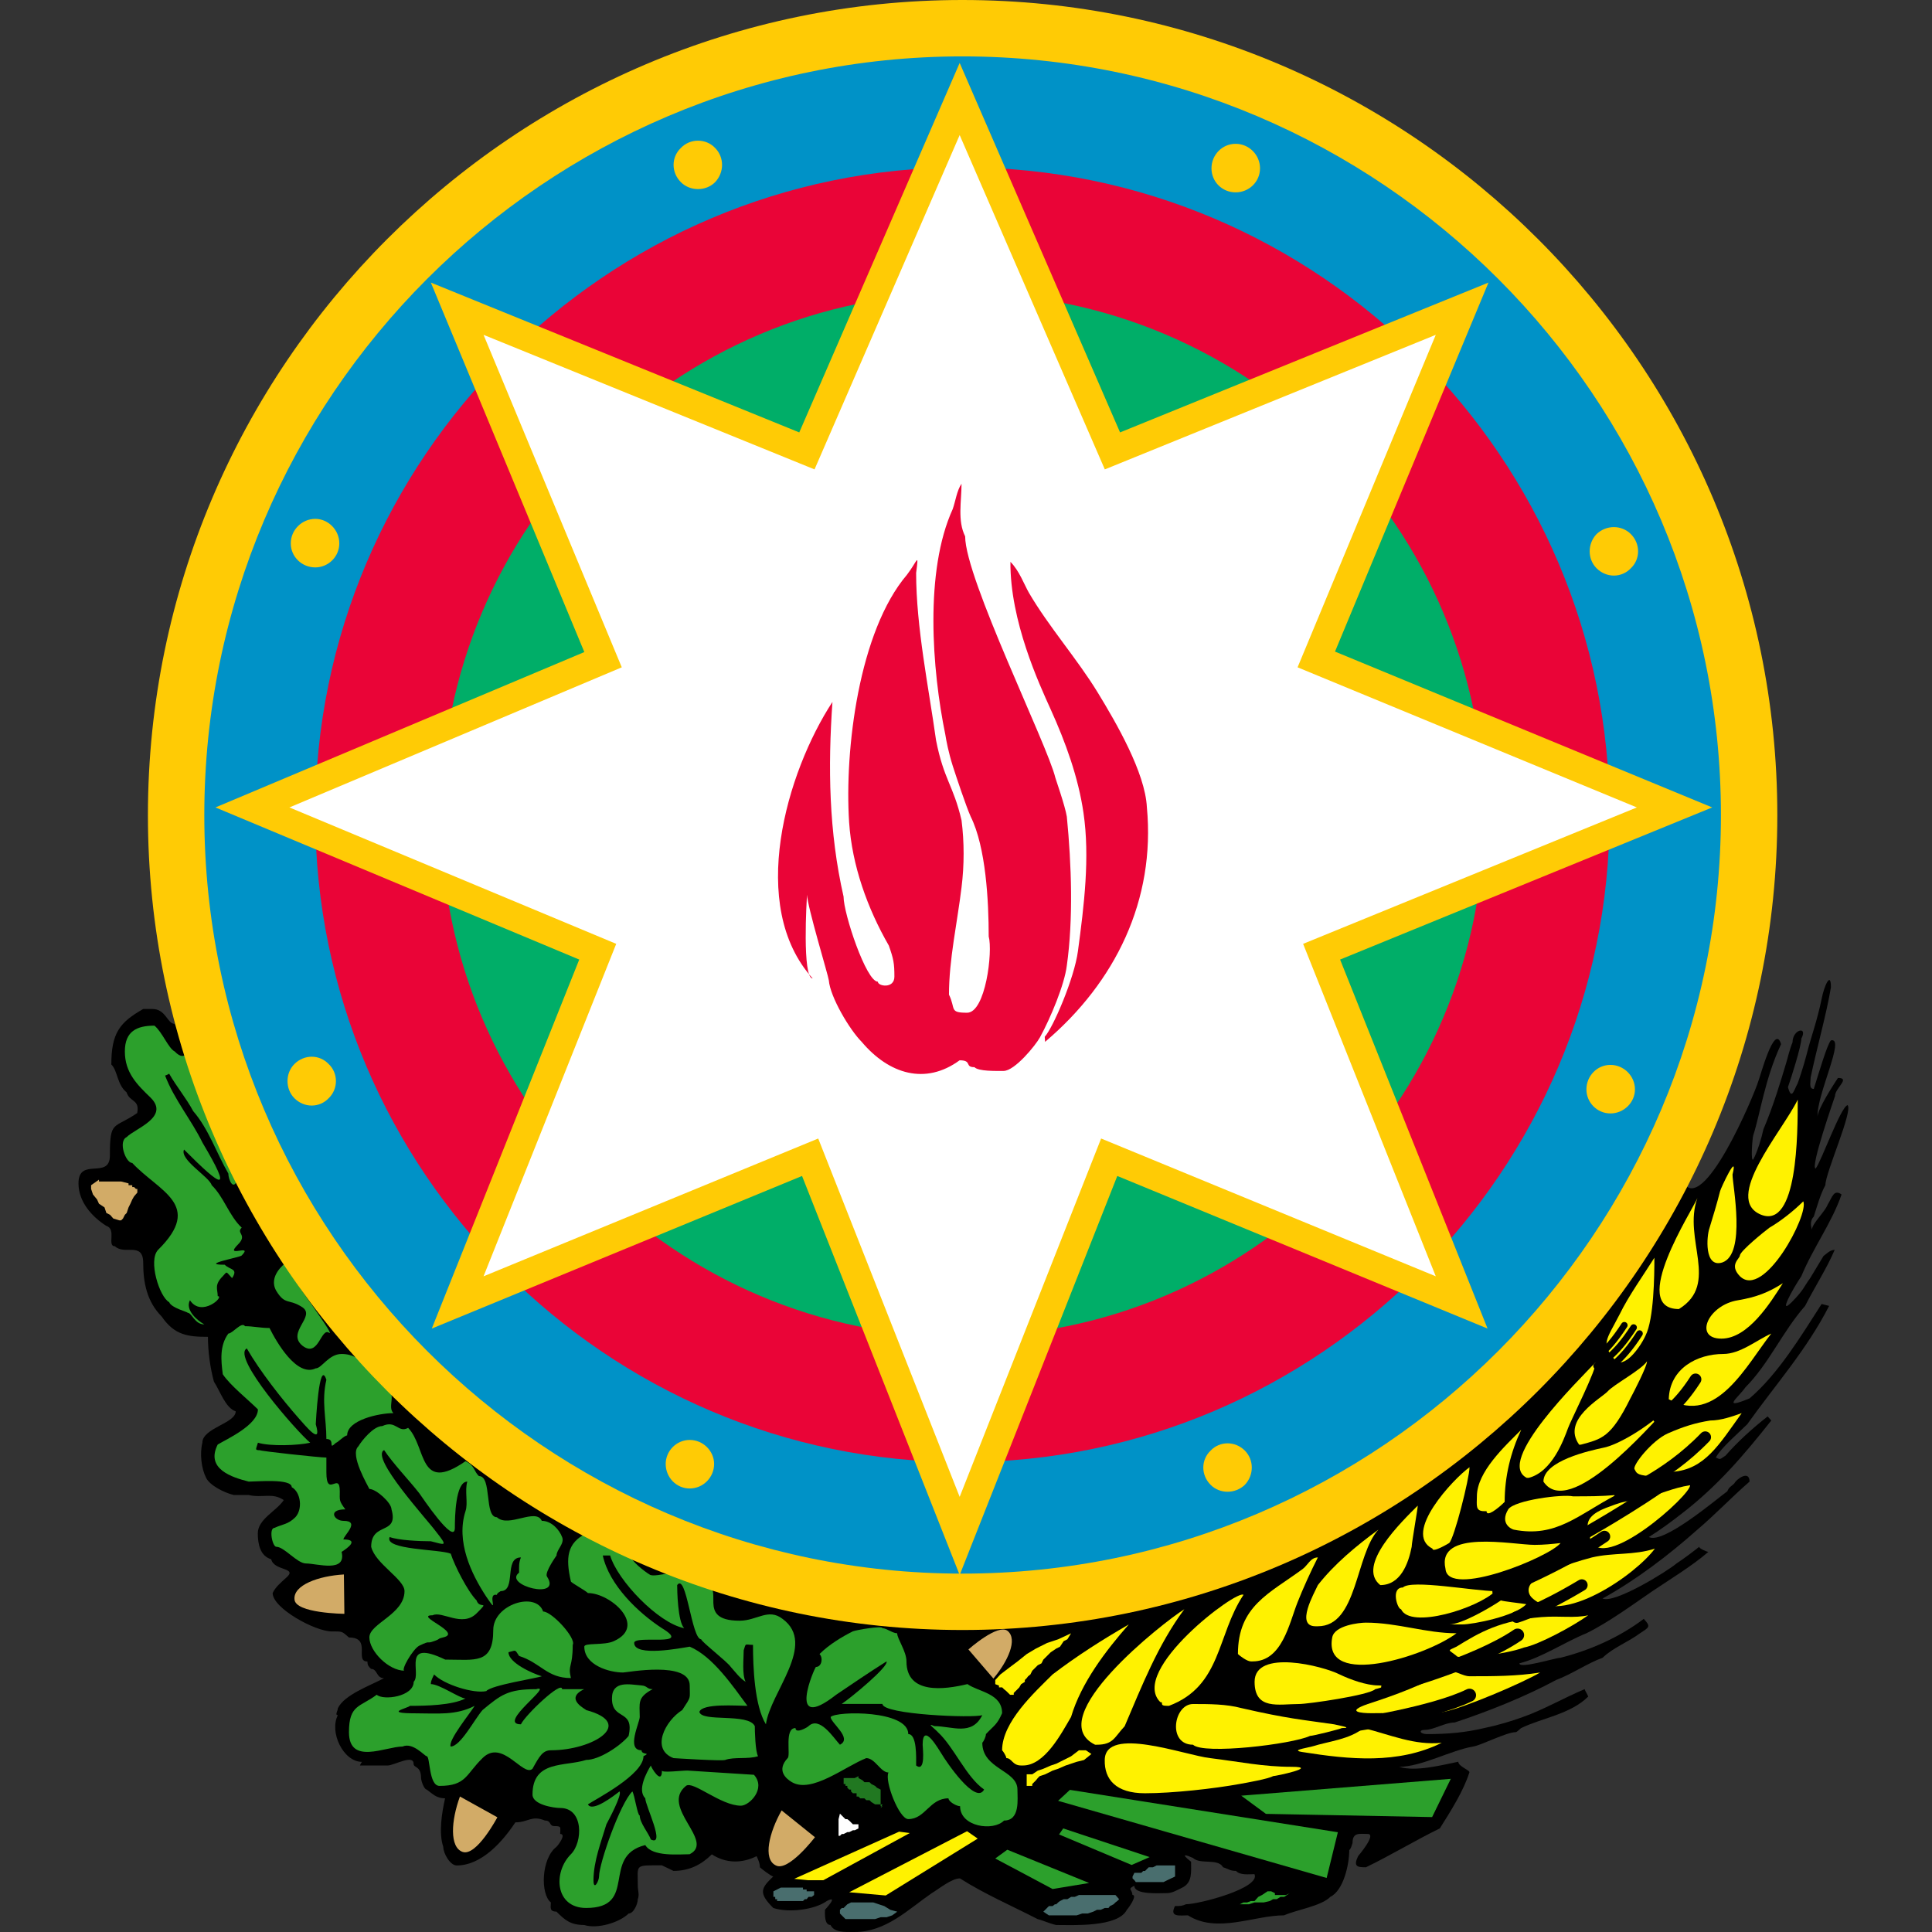<?xml version="1.0" encoding="UTF-8" standalone="no"?>
<!-- Created with Inkscape (http://www.inkscape.org/) -->
<svg
   xmlns:dc="http://purl.org/dc/elements/1.1/"
   xmlns:cc="http://web.resource.org/cc/"
   xmlns:rdf="http://www.w3.org/1999/02/22-rdf-syntax-ns#"
   xmlns:svg="http://www.w3.org/2000/svg"
   xmlns="http://www.w3.org/2000/svg"
   xmlns:sodipodi="http://sodipodi.sourceforge.net/DTD/sodipodi-0.dtd"
   xmlns:inkscape="http://www.inkscape.org/namespaces/inkscape"
   version="1.0"
   width="16px"
   height="16px"
   id="Layer_1"
   xml:space="preserve"
   sodipodi:version="0.32"
   inkscape:version="0.45.1"
   inkscape:output_extension="org.inkscape.output.svg.inkscape"
   sodipodi:docbase="/y/people/lohkamp/autobuild/Linux-sarabellum.chem.york.ac.uk-pre-release-gtk2/share/coot/pixmaps"
   sodipodi:docname="Coat_of_arms_of_Azerbaijan.svg"><rect width="100%" height="100%" fill="#333333" stroke="none"/><sodipodi:namedview
     inkscape:window-height="854"
     inkscape:window-width="957"
     inkscape:pageshadow="2"
     inkscape:pageopacity="0.0"
     guidetolerance="10.0"
     gridtolerance="10.0"
     objecttolerance="10.0"
     borderopacity="1.0"
     bordercolor="#666666"
     pagecolor="#ffffff"
     id="base"
     inkscape:zoom="25.437503"
     inkscape:cx="8.0655701"
     inkscape:cy="7.8820645"
     inkscape:window-x="158"
     inkscape:window-y="41"
     inkscape:current-layer="Layer_1" /><defs
     id="defs190">
	
	
	
	
	
	
	
	
	
	
	
	
	
	
	
	
	
	
	
	
	
	
	
	
	
	
	
	
	
	
	
	
	
	
	
	
	
	
	
	
	
	
	
	
	
	
	
	
	
	
	
	
	
	
	
	
	
		
	
		
	
	
		
	
	
		
	
		
	
		
	
	
	
	
	
	
	
	
	
	
	
	
	
	
	
	
	
	
	
	
	
	
	
	
	
	
	
	
</defs><path
     d="M 8.177,7.923 L 14.47,7.697 C 14.409,8.398 14.145,9.049 13.934,9.784 C 14.099,10.091 14.532,9.057 14.562,8.953 C 14.574,8.93 14.696,8.463 14.75,8.647 C 14.616,8.934 14.577,9.225 14.52,9.401 C 14.512,9.424 14.497,9.631 14.52,9.601 C 14.551,9.547 14.589,9.424 14.604,9.352 C 14.688,9.156 14.753,8.934 14.792,8.804 C 14.803,8.77 14.822,8.685 14.845,8.632 C 14.845,8.524 14.975,8.494 14.918,8.601 C 14.918,8.662 14.834,8.927 14.807,9.003 C 14.838,9.118 14.857,9.026 14.887,8.973 C 14.891,8.965 14.937,8.831 14.964,8.724 C 14.995,8.597 15.048,8.459 15.087,8.268 C 15.106,8.168 15.163,8.038 15.163,8.176 C 15.129,8.387 15.037,8.716 14.995,8.923 C 14.995,8.965 14.979,9.018 15.021,9.018 C 15.06,8.896 15.132,8.647 15.163,8.616 C 15.286,8.586 15.044,9.064 15.052,9.248 C 15.052,9.187 15.186,8.98 15.221,8.927 C 15.328,8.927 15.197,9.011 15.197,9.076 C 15.19,9.099 14.987,9.677 15.037,9.677 C 15.086,9.612 15.243,9.168 15.301,9.152 C 15.347,9.202 15.117,9.712 15.117,9.815 C 15.075,9.891 15.048,9.991 15.021,10.075 C 14.995,10.102 14.991,10.14 15.006,10.183 C 15.006,10.133 15.113,10.037 15.136,9.976 C 15.174,9.915 15.186,9.846 15.251,9.892 C 15.171,10.125 15.014,10.336 14.918,10.569 C 14.845,10.677 14.723,10.899 14.838,10.784 C 14.941,10.68 14.937,10.658 14.991,10.585 L 15.102,10.401 C 15.129,10.382 15.155,10.351 15.194,10.351 C 15.129,10.504 15.025,10.665 14.949,10.815 C 14.761,11.029 14.65,11.293 14.455,11.489 C 14.397,11.573 14.248,11.68 14.489,11.581 C 14.727,11.378 14.918,11.06 15.086,10.799 C 15.102,10.803 15.132,10.811 15.148,10.815 C 14.96,11.182 14.704,11.466 14.47,11.795 C 14.401,11.864 14.248,11.994 14.21,12.071 C 14.252,12.09 14.24,12.086 14.29,12.055 C 14.39,11.94 14.516,11.826 14.639,11.73 L 14.669,11.764 C 14.439,12.055 14.221,12.308 13.934,12.53 C 13.846,12.599 13.747,12.672 13.655,12.729 C 13.773,12.791 14.206,12.423 14.305,12.35 C 14.321,12.312 14.336,12.312 14.363,12.285 C 14.378,12.251 14.489,12.17 14.489,12.27 C 14.344,12.396 14.202,12.545 14.057,12.668 C 13.819,12.879 13.555,13.081 13.272,13.238 C 13.367,13.284 13.804,13.016 13.884,12.948 C 13.949,12.905 14.014,12.856 14.072,12.81 C 14.072,12.825 14.137,12.852 14.148,12.852 C 14.011,12.97 13.838,13.074 13.685,13.177 C 13.517,13.292 13.318,13.438 13.138,13.526 C 12.958,13.599 12.766,13.729 12.583,13.775 C 12.583,13.824 12.881,13.729 12.923,13.729 C 13.168,13.667 13.41,13.56 13.613,13.407 C 13.674,13.472 13.658,13.476 13.582,13.526 C 13.479,13.602 13.36,13.644 13.272,13.729 C 13.153,13.771 13.012,13.867 12.889,13.912 C 12.633,14.05 12.326,14.173 12.047,14.265 C 11.966,14.265 11.874,14.326 11.802,14.326 C 11.744,14.326 11.76,14.361 11.817,14.361 C 11.989,14.361 12.131,14.349 12.292,14.311 C 12.403,14.288 12.522,14.253 12.613,14.219 C 12.77,14.165 12.958,14.058 13.123,13.989 C 13.13,14.008 13.146,14.031 13.153,14.05 C 13.008,14.196 12.763,14.23 12.598,14.311 C 12.594,14.311 12.564,14.345 12.552,14.345 C 12.476,14.345 12.261,14.456 12.2,14.464 C 12.016,14.495 11.771,14.632 11.587,14.632 C 11.721,14.675 11.944,14.617 12.077,14.59 C 12.077,14.629 12.173,14.659 12.169,14.678 C 12.12,14.832 12.016,14.996 11.924,15.142 C 11.721,15.241 11.519,15.364 11.312,15.464 C 11.243,15.464 11.205,15.46 11.247,15.372 C 11.247,15.372 11.404,15.188 11.327,15.188 C 11.258,15.188 11.201,15.172 11.201,15.264 C 11.193,15.287 11.189,15.307 11.174,15.322 C 11.174,15.437 11.128,15.655 11.017,15.709 C 10.944,15.785 10.737,15.816 10.634,15.862 C 10.385,15.862 10.079,16.015 9.838,15.862 C 9.773,15.862 9.681,15.881 9.731,15.785 C 9.776,15.785 9.788,15.785 9.822,15.77 C 9.93,15.77 10.443,15.636 10.389,15.521 C 10.343,15.521 10.27,15.532 10.236,15.494 C 10.186,15.494 10.178,15.479 10.129,15.464 C 10.087,15.387 9.941,15.444 9.88,15.387 C 9.83,15.364 9.765,15.341 9.864,15.418 C 9.864,15.502 9.876,15.59 9.792,15.632 C 9.753,15.651 9.708,15.678 9.665,15.678 C 9.596,15.678 9.394,15.693 9.394,15.617 C 9.332,15.647 9.378,15.647 9.378,15.693 C 9.424,15.693 9.344,15.805 9.332,15.816 C 9.26,15.962 8.888,15.942 8.747,15.942 C 8.693,15.931 8.639,15.904 8.593,15.893 C 8.383,15.785 8.146,15.682 7.95,15.556 C 7.881,15.556 7.774,15.644 7.717,15.678 C 7.522,15.812 7.338,16 7.077,16 C 6.989,16 6.909,16.004 6.878,15.942 C 6.825,15.942 6.832,15.847 6.832,15.816 C 6.832,15.816 6.951,15.69 6.848,15.743 C 6.748,15.816 6.53,15.843 6.404,15.801 C 6.277,15.674 6.304,15.636 6.404,15.54 C 6.388,15.54 6.3,15.472 6.293,15.464 C 6.293,15.429 6.281,15.406 6.266,15.372 C 6.143,15.433 6.013,15.433 5.895,15.357 C 5.81,15.441 5.711,15.494 5.577,15.494 C 5.546,15.479 5.508,15.46 5.481,15.448 C 5.252,15.448 5.282,15.437 5.282,15.617 C 5.282,15.659 5.297,15.69 5.282,15.728 C 5.282,15.766 5.248,15.847 5.206,15.847 C 5.129,15.923 4.945,15.977 4.838,15.942 C 4.727,15.942 4.681,15.904 4.608,15.831 C 4.547,15.831 4.562,15.793 4.562,15.755 C 4.474,15.686 4.482,15.391 4.608,15.295 C 4.624,15.28 4.693,15.188 4.639,15.188 C 4.639,15.134 4.654,15.123 4.593,15.123 C 4.543,15.123 4.57,15.077 4.513,15.077 C 4.402,15.031 4.375,15.092 4.268,15.092 C 4.161,15.253 3.988,15.449 3.782,15.449 C 3.728,15.449 3.671,15.349 3.671,15.295 C 3.632,15.18 3.659,15.012 3.686,14.893 C 3.613,14.893 3.582,14.855 3.533,14.82 C 3.513,14.82 3.487,14.748 3.487,14.725 C 3.487,14.621 3.425,14.644 3.425,14.606 C 3.425,14.526 3.261,14.621 3.211,14.621 C 3.135,14.621 3.054,14.621 2.981,14.621 C 2.981,14.618 2.993,14.598 2.997,14.591 C 2.844,14.591 2.725,14.346 2.798,14.204 C 2.771,14.204 2.798,14.169 2.798,14.147 C 2.851,14.035 3.066,13.959 3.18,13.898 C 3.115,13.898 3.127,13.821 3.073,13.821 C 3.054,13.802 3.043,13.794 3.043,13.76 C 2.932,13.76 3.081,13.561 2.89,13.561 C 2.84,13.519 2.84,13.511 2.782,13.511 C 2.775,13.511 2.756,13.511 2.748,13.511 C 2.61,13.511 2.258,13.319 2.258,13.193 C 2.281,13.143 2.327,13.105 2.369,13.067 C 2.472,12.979 2.269,13.013 2.246,12.913 C 2.155,12.887 2.135,12.787 2.135,12.699 C 2.135,12.58 2.289,12.515 2.35,12.423 C 2.254,12.358 2.177,12.408 2.059,12.381 C 2.021,12.381 1.982,12.381 1.936,12.381 C 1.856,12.362 1.737,12.301 1.707,12.239 C 1.668,12.163 1.653,12.04 1.676,11.948 C 1.676,11.826 1.952,11.788 1.952,11.688 C 1.867,11.661 1.821,11.516 1.772,11.443 C 1.741,11.332 1.722,11.19 1.722,11.071 C 1.561,11.071 1.446,11.06 1.339,10.903 C 1.217,10.78 1.186,10.623 1.186,10.459 C 1.186,10.279 1.029,10.397 0.952,10.321 C 0.883,10.321 0.968,10.179 0.88,10.152 C 0.761,10.076 0.65,9.953 0.65,9.8 C 0.65,9.578 0.91,9.773 0.91,9.57 C 0.91,9.272 0.941,9.352 1.136,9.218 C 1.159,9.103 1.075,9.13 1.048,9.046 C 0.968,8.981 0.975,8.866 0.922,8.816 C 0.922,8.555 0.991,8.467 1.186,8.356 C 1.205,8.356 1.243,8.356 1.262,8.356 C 1.374,8.356 1.385,8.479 1.446,8.479 C 1.508,8.605 1.5,8.479 1.462,8.479 C 1.462,8.437 1.473,8.299 1.416,8.299 C 1.416,8.245 1.416,8.184 1.4,8.13 C 1.374,8.13 1.385,8.057 1.385,8.038 L 8.177,7.923 L 8.177,7.923 z "
     style="fill-rule:evenodd"
     id="path7" /><polygon
     points="84.95,188.668 84.413,188.129 84.413,187.771 84.592,187.592 84.771,187.592 84.95,187.412 85.129,187.234 85.488,187.055 86.025,187.055 86.606,187.055 87.099,187.055 87.637,187.055 88.173,187.234 88.71,187.412 89.292,187.771 89.964,187.951 89.471,188.309 88.934,188.488 88.353,188.488 87.815,188.668 87.278,188.668 86.786,188.668 86.204,188.668 85.667,188.668 85.129,188.668 84.95,188.668 "
     transform="matrix(8.5520539e-2,0,0,8.5520539e-2,-0.263,-0.242)"
     style="fill:#496e6e;fill-rule:evenodd"
     id="polygon9" /><polygon
     points="104.646,188.309 104.108,187.951 104.646,187.412 104.825,187.412 105.004,187.412 105.228,187.234 105.362,187.234 105.542,187.055 105.721,186.92 106.078,186.742 106.437,186.742 106.795,186.518 107.152,186.518 107.556,186.338 107.868,186.338 108.227,186.338 108.585,186.338 109.122,186.338 109.48,186.338 110.063,186.338 110.555,186.338 111.092,186.338 111.45,186.742 111.271,186.92 111.092,187.055 110.913,187.234 110.555,187.412 110.421,187.592 110.063,187.592 109.66,187.771 109.302,187.771 108.943,187.951 108.406,188.129 107.868,188.129 107.332,188.309 106.795,188.309 106.258,188.309 105.721,188.309 105.228,188.309 104.646,188.309 "
     transform="matrix(8.5520539e-2,0,0,8.5520539e-2,-0.263,-0.242)"
     style="fill:#496e6e;fill-rule:evenodd"
     id="polygon11" /><path
     d="M 4.41,14.862 C 4.41,14.575 4.678,14.632 4.854,14.575 C 4.965,14.575 5.141,14.456 5.206,14.376 C 5.256,14.15 5.068,14.253 5.068,14.066 C 5.068,13.913 5.218,13.951 5.313,13.958 C 5.363,13.962 5.356,13.989 5.405,13.989 C 5.275,14.058 5.298,14.104 5.298,14.219 C 5.298,14.265 5.183,14.495 5.313,14.495 C 5.313,14.537 5.398,14.51 5.329,14.544 C 5.329,14.698 4.931,14.901 4.869,14.943 C 4.904,15.012 5.087,14.87 5.13,14.836 C 5.156,14.859 5.038,15.077 5.022,15.108 C 4.98,15.249 4.915,15.414 4.915,15.571 C 4.915,15.663 4.961,15.578 4.961,15.54 C 4.961,15.433 5.137,14.931 5.237,14.836 C 5.256,14.866 5.279,15.035 5.298,15.035 C 5.298,15.096 5.371,15.18 5.39,15.234 C 5.516,15.295 5.344,14.954 5.344,14.893 C 5.275,14.824 5.355,14.679 5.39,14.621 C 5.39,14.633 5.482,14.79 5.482,14.663 C 5.482,14.683 5.643,14.663 5.692,14.663 C 5.696,14.663 6.244,14.698 6.244,14.698 C 6.347,14.813 6.205,14.954 6.136,14.954 C 5.968,14.954 5.738,14.744 5.681,14.79 C 5.463,14.966 5.926,15.249 5.711,15.356 C 5.627,15.356 5.401,15.379 5.344,15.28 C 4.973,15.372 5.29,15.801 4.854,15.801 C 4.597,15.801 4.578,15.506 4.728,15.356 C 4.827,15.257 4.835,14.973 4.64,14.973 C 4.586,14.973 4.41,14.946 4.41,14.862 L 4.41,14.862 z "
     style="fill:#2ca02c;fill-rule:evenodd"
     id="path13" /><polygon
     points="122.954,187.234 123.133,187.234 123.491,187.055 123.849,187.055 124.207,186.92 124.565,186.92 124.924,186.518 125.282,186.338 125.818,185.98 126.177,185.98 126.535,186.16 126.535,186.338 126.714,186.338 126.894,186.338 127.072,186.338 127.251,186.338 127.431,186.338 127.609,186.338 127.967,186.16 127.431,186.518 127.072,186.518 126.714,186.742 126.355,186.742 126.043,186.92 125.461,187.055 125.282,187.055 124.744,187.055 124.565,187.055 124.028,187.234 123.849,187.234 123.313,187.234 123.133,187.234 122.954,187.234 "
     transform="matrix(8.5520539e-2,0,0,8.5520539e-2,-0.263,-0.242)"
     style="fill:#2ca02c;fill-rule:evenodd"
     id="polygon15" /><polygon
     points="78.863,186.92 78.684,186.92 78.505,186.92 78.326,186.92 78.326,186.742 78.146,186.742 78.146,186.518 77.968,186.518 77.968,186.338 77.968,185.98 78.684,185.621 79.042,185.621 79.176,185.621 79.579,185.621 79.758,185.621 80.116,185.621 80.474,185.621 80.833,185.621 80.833,185.801 81.011,185.801 81.19,185.801 81.19,185.98 81.37,185.98 81.548,185.98 81.907,185.98 81.907,186.338 81.683,186.518 81.548,186.518 81.37,186.518 81.19,186.742 81.011,186.742 80.833,186.92 80.474,186.92 80.295,186.92 80.116,186.92 79.937,186.92 79.579,186.92 79.355,186.92 79.176,186.92 79.042,186.92 78.863,186.92 "
     transform="matrix(8.5520539e-2,0,0,8.5520539e-2,-0.263,-0.242)"
     style="fill:#496e6e;fill-rule:evenodd"
     id="polygon17" /><polygon
     points="113.778,185.084 113.599,185.084 113.42,185.084 113.24,185.084 113.062,185.084 112.928,184.906 112.748,184.727 112.748,184.547 112.928,184.189 113.062,184.189 113.24,184.189 113.42,184.189 113.599,184.189 113.778,184.01 113.956,184.01 114.314,183.652 114.718,183.652 115.076,183.473 115.434,183.473 115.747,183.473 115.927,183.473 116.284,183.473 116.463,183.473 116.866,183.473 116.866,183.652 116.866,183.83 116.866,184.01 116.866,184.189 116.866,184.324 116.866,184.547 116.104,184.906 115.747,185.084 115.612,185.084 115.255,185.084 115.076,185.084 114.718,185.084 114.539,185.084 114.136,185.084 113.956,185.084 113.778,185.084 "
     transform="matrix(8.5520539e-2,0,0,8.5520539e-2,-0.263,-0.242)"
     style="fill:#496e6e;fill-rule:evenodd"
     id="polygon19" /><polygon
     points="84.279,180.607 84.279,180.428 84.279,180.248 84.279,180.068 84.279,179.666 84.279,179.488 84.279,179.129 84.279,178.994 84.413,178.457 84.592,178.637 84.771,178.816 84.95,178.994 85.129,178.994 85.309,179.129 85.488,179.309 85.667,179.488 86.204,179.488 86.204,179.891 85.846,180.068 85.667,180.068 85.309,180.248 85.129,180.248 84.771,180.428 84.592,180.428 84.413,180.607 84.279,180.607 "
     transform="matrix(8.5520539e-2,0,0,8.5520539e-2,-0.263,-0.242)"
     style="fill:#ffffff;fill-rule:evenodd"
     id="polygon23" /><path
     d="M 7.522,15.065 C 7.446,15.065 7.323,14.747 7.358,14.679 C 7.293,14.679 7.247,14.56 7.174,14.56 C 6.998,14.629 6.722,14.855 6.558,14.759 C 6.512,14.732 6.427,14.663 6.523,14.56 C 6.55,14.537 6.493,14.311 6.588,14.311 C 6.588,14.361 6.684,14.307 6.695,14.296 C 6.787,14.208 6.902,14.391 6.956,14.449 C 7.063,14.395 6.879,14.269 6.879,14.219 C 6.929,14.169 7.522,14.162 7.522,14.361 C 7.595,14.361 7.587,14.556 7.587,14.621 C 7.668,14.682 7.641,14.475 7.641,14.449 C 7.641,14.25 7.779,14.498 7.798,14.525 C 7.832,14.583 8.081,14.954 8.15,14.82 C 8.001,14.717 7.901,14.468 7.767,14.345 C 7.748,14.322 7.664,14.261 7.737,14.295 C 7.886,14.295 8.047,14.38 8.135,14.204 C 8.066,14.23 7.308,14.2 7.308,14.111 C 7.201,14.111 7.082,14.111 6.971,14.111 C 7.055,14.054 7.361,13.801 7.342,13.759 C 7.208,13.843 7.055,13.947 6.925,14.035 C 6.504,14.364 6.749,13.805 6.757,13.805 C 6.806,13.805 6.818,13.729 6.787,13.698 C 6.864,13.621 6.971,13.556 7.063,13.51 C 7.09,13.499 7.308,13.461 7.308,13.484 C 7.342,13.484 7.392,13.526 7.43,13.526 C 7.43,13.572 7.507,13.675 7.507,13.759 C 7.507,14.035 7.821,13.993 8.012,13.947 C 8.104,14.012 8.299,14.023 8.299,14.188 C 8.257,14.284 8.234,14.288 8.165,14.361 C 8.165,14.383 8.146,14.422 8.135,14.433 C 8.135,14.652 8.426,14.659 8.426,14.82 C 8.426,14.9 8.449,15.077 8.315,15.077 C 8.227,15.168 7.951,15.13 7.951,14.958 C 7.92,14.958 7.855,14.92 7.855,14.893 C 7.698,14.893 7.664,15.065 7.522,15.065 L 7.522,15.065 z "
     style="fill:#2ca02c;fill-rule:evenodd"
     id="path25" /><polygon
     points="88.353,177.92 88.531,177.561 88.173,177.561 87.815,177.561 87.457,177.338 87.278,177.158 86.965,177.158 86.786,176.98 86.383,176.98 86.204,176.801 86.025,176.801 86.025,176.621 86.025,176.486 85.846,176.486 85.667,176.486 85.488,176.309 85.488,176.129 85.309,176.129 85.129,175.949 85.129,175.771 84.95,175.771 84.95,175.592 84.771,175.592 84.771,175.412 84.771,175.01 84.95,175.01 85.129,175.01 85.309,175.01 85.488,175.01 85.667,175.01 85.846,175.01 86.204,174.83 86.204,175.01 86.606,175.232 86.786,175.412 87.278,175.412 87.457,175.592 87.815,175.771 87.994,175.949 88.353,176.129 88.353,176.486 88.353,176.621 88.353,176.801 88.353,176.98 88.353,177.338 88.353,177.74 88.531,177.74 88.353,177.92 "
     transform="matrix(8.5520539e-2,0,0,8.5520539e-2,-0.263,-0.242)"
     style="fill:#217821;fill-rule:evenodd"
     id="polygon27" /><path
     d="M 10.267,14.774 C 10.053,14.813 9.712,14.851 9.482,14.851 C 9.241,14.851 9.145,14.736 9.149,14.575 C 9.153,14.288 9.815,14.537 10.022,14.56 C 10.267,14.59 10.462,14.632 10.696,14.632 C 10.929,14.632 10.566,14.709 10.543,14.709 C 10.504,14.732 10.328,14.763 10.267,14.774 L 10.267,14.774 z "
     style="fill:#fff200;fill-rule:evenodd"
     id="path29" /><path
     d="M 3.533,14.544 C 3.518,14.544 3.419,14.426 3.334,14.464 C 3.193,14.464 2.89,14.621 2.89,14.345 C 2.89,14.115 2.982,14.139 3.12,14.035 C 3.174,14.085 3.426,14.051 3.426,13.928 C 3.495,13.859 3.319,13.568 3.687,13.744 C 3.935,13.744 4.085,13.786 4.085,13.499 C 4.085,13.285 4.441,13.177 4.498,13.346 C 4.571,13.346 4.774,13.568 4.743,13.622 C 4.743,13.817 4.701,13.782 4.728,13.897 C 4.529,13.897 4.479,13.771 4.299,13.714 C 4.261,13.656 4.276,13.668 4.211,13.683 C 4.211,13.771 4.41,13.859 4.487,13.882 C 4.448,13.898 4.069,13.955 4.027,14.005 C 3.924,14.028 3.675,13.951 3.595,13.867 C 3.583,13.894 3.568,13.917 3.568,13.947 C 3.64,13.947 3.809,14.066 3.855,14.066 C 3.744,14.123 3.526,14.127 3.395,14.127 C 3.38,14.146 3.166,14.189 3.441,14.189 C 3.621,14.189 3.774,14.208 3.931,14.127 C 3.893,14.189 3.709,14.414 3.732,14.464 C 3.813,14.464 3.927,14.242 3.996,14.162 C 4.149,14.035 4.207,13.989 4.44,13.989 C 4.594,13.943 4.111,14.28 4.314,14.28 C 4.349,14.204 4.655,13.913 4.655,13.989 C 4.716,13.989 4.777,13.989 4.838,13.989 C 4.666,14.07 4.858,14.158 4.854,14.162 C 5.267,14.273 4.911,14.495 4.563,14.495 C 4.494,14.495 4.467,14.545 4.41,14.648 C 4.333,14.721 4.161,14.395 3.996,14.56 C 3.858,14.694 3.862,14.79 3.64,14.79 C 3.549,14.79 3.564,14.544 3.533,14.544 L 3.533,14.544 z "
     style="fill:#2ca02c;fill-rule:evenodd"
     id="path31" /><polygon
     points="102.632,175.771 102.497,175.771 102.497,175.592 102.497,175.412 102.497,175.232 102.497,175.01 102.497,174.65 103.034,174.65 103.572,174.293 104.108,174.113 104.825,173.801 105.362,173.621 106.078,173.264 106.795,172.904 107.556,172.322 108.227,172.322 108.764,172.682 108.048,173.264 107.332,173.441 106.795,173.621 106.258,173.801 105.542,174.113 105.004,174.293 104.288,174.65 103.75,174.83 103.572,175.01 103.393,175.232 103.214,175.412 103.034,175.592 103.034,175.771 102.632,175.771 "
     transform="matrix(8.5520539e-2,0,0,8.5520539e-2,-0.263,-0.242)"
     style="fill:#fff200;fill-rule:evenodd"
     id="polygon33" /><path
     d="M 8.456,14.621 C 8.384,14.621 8.38,14.56 8.334,14.56 C 8.334,14.544 8.307,14.502 8.299,14.495 C 8.299,14.261 8.567,14.016 8.717,13.867 C 8.923,13.71 9.13,13.579 9.348,13.453 C 9.157,13.671 8.954,13.936 8.87,14.219 C 8.789,14.357 8.652,14.621 8.472,14.621 L 8.456,14.621 L 8.456,14.621 z "
     style="fill:#fff200;fill-rule:evenodd"
     id="path35" /><path
     d="M 5.578,14.56 C 5.386,14.487 5.509,14.25 5.65,14.162 C 5.727,14.043 5.712,14.077 5.712,13.958 C 5.712,13.752 5.191,13.851 5.16,13.851 C 5.045,13.851 4.839,13.79 4.839,13.637 C 4.839,13.602 5.003,13.629 5.084,13.591 C 5.363,13.465 5.057,13.193 4.869,13.193 C 4.846,13.17 4.732,13.109 4.728,13.097 C 4.682,12.898 4.697,12.779 4.854,12.699 C 4.889,12.733 5.222,12.844 5.222,12.882 C 5.222,12.925 5.34,13.016 5.379,13.039 C 5.424,13.078 5.708,12.951 5.712,13.097 L 5.823,13.127 C 6.025,13.127 5.746,13.422 6.125,13.422 C 6.27,13.422 6.362,13.315 6.481,13.407 C 6.768,13.618 6.378,14.016 6.343,14.28 C 6.248,14.127 6.236,13.801 6.236,13.622 C 6.167,13.622 6.179,13.602 6.159,13.667 C 6.159,13.736 6.144,13.867 6.175,13.928 C 6.125,13.897 6.091,13.848 6.052,13.805 C 6.025,13.763 5.807,13.595 5.807,13.576 C 5.727,13.576 5.685,13.02 5.608,13.127 C 5.608,13.166 5.612,13.43 5.666,13.484 C 5.451,13.441 5.114,13.089 5.053,12.882 L 4.992,12.882 C 5.045,13.127 5.287,13.357 5.482,13.484 C 5.746,13.644 5.252,13.537 5.252,13.606 C 5.252,13.725 5.643,13.648 5.712,13.637 C 5.903,13.717 6.071,13.966 6.19,14.127 C 6.106,14.127 5.815,14.104 5.792,14.177 C 5.811,14.265 6.198,14.184 6.251,14.295 C 6.251,14.334 6.255,14.506 6.278,14.544 C 6.198,14.571 6.079,14.548 6.006,14.575 C 5.98,14.586 5.578,14.56 5.578,14.56 L 5.578,14.56 z "
     style="fill:#2ca02c;fill-rule:evenodd"
     id="path37" /><path
     d="M 11.94,14.433 C 11.576,14.613 11.174,14.571 10.788,14.51 C 10.688,14.495 10.807,14.479 10.864,14.464 C 11.014,14.418 11.17,14.407 11.293,14.311 C 11.519,14.368 11.714,14.456 11.94,14.433 L 11.94,14.433 z "
     style="fill:#fff200;fill-rule:evenodd"
     id="path39" /><path
     d="M 9.88,14.112 C 10.014,14.112 10.156,14.112 10.282,14.146 C 10.665,14.234 10.788,14.242 11.048,14.28 C 11.079,14.288 11.216,14.311 11.113,14.311 C 11.101,14.319 10.876,14.376 10.849,14.376 C 10.703,14.445 9.965,14.533 9.88,14.449 C 9.666,14.449 9.72,14.112 9.88,14.112 L 9.88,14.112 z "
     style="fill:#fff200;fill-rule:evenodd"
     id="path41" /><path
     d="M 9.069,14.449 C 8.621,14.23 9.635,13.434 9.808,13.327 C 9.589,13.622 9.455,13.966 9.314,14.296 C 9.23,14.384 9.222,14.449 9.084,14.449 L 9.069,14.449 L 9.069,14.449 z "
     style="fill:#fff200;fill-rule:evenodd"
     id="path43" /><path
     d="M 11.358,14.188 C 11.274,14.188 11.14,14.177 11.327,14.112 C 11.565,14.035 11.779,13.955 11.986,13.836 C 12.059,13.836 12.116,13.882 12.17,13.882 C 12.369,13.882 12.56,13.882 12.755,13.851 C 12.606,13.939 12.12,14.146 11.955,14.177 C 11.68,14.23 11.833,14.181 11.358,14.188 L 11.358,14.188 z "
     style="fill:#fff200;fill-rule:evenodd"
     id="path45" /><path
     d="M 9.666,14.127 C 9.593,14.127 9.643,14.096 9.609,14.096 C 9.348,13.836 10.248,13.158 10.298,13.208 C 10.076,13.541 10.118,13.962 9.681,14.127 L 9.666,14.127 L 9.666,14.127 z "
     style="fill:#fff200;fill-rule:evenodd"
     id="path47" /><path
     d="M 11.415,13.958 C 11.523,13.958 11.389,13.989 11.389,13.989 C 11.339,14.039 10.834,14.112 10.757,14.112 C 10.589,14.112 10.39,14.165 10.39,13.928 C 10.39,13.652 10.96,13.798 11.094,13.867 C 11.182,13.909 11.316,13.958 11.415,13.958 L 11.415,13.958 z "
     style="fill:#fff200;fill-rule:evenodd"
     id="path49" /><polygon
     points="100.886,166.949 100.707,166.77 100.527,166.592 100.304,166.412 100.125,166.232 99.812,166.232 99.812,166.053 99.454,165.92 99.454,165.516 99.946,164.979 100.886,164.262 101.603,163.725 102.497,163.008 103.393,162.471 104.467,161.934 105.542,161.576 106.795,160.994 106.437,161.576 106.078,161.754 105.721,162.293 105.362,162.471 104.825,162.83 104.467,163.188 104.108,163.545 103.93,163.904 103.572,164.084 103.034,164.621 102.855,164.979 102.632,165.158 102.497,165.338 102.318,165.516 102.318,165.695 101.96,165.92 101.781,166.232 101.603,166.412 101.424,166.592 101.244,166.77 101.244,166.949 100.886,166.949 "
     transform="matrix(8.5520539e-2,0,0,8.5520539e-2,-0.263,-0.242)"
     style="fill:#fff200;fill-rule:evenodd"
     id="polygon51" /><path
     d="M 3.059,13.56 C 3.059,13.445 3.35,13.369 3.35,13.177 C 3.35,13.078 3.108,12.951 3.074,12.81 C 3.074,12.599 3.304,12.718 3.242,12.499 C 3.242,12.446 3.116,12.331 3.059,12.331 C 3.047,12.304 2.894,12.047 2.967,11.979 C 2.997,11.929 3.093,11.81 3.166,11.81 C 3.281,11.757 3.296,11.871 3.38,11.825 C 3.533,11.982 3.464,12.373 3.855,12.101 C 3.932,12.136 3.924,12.185 3.966,12.224 C 4.077,12.224 4.008,12.565 4.115,12.565 C 4.211,12.656 4.437,12.484 4.487,12.595 C 4.567,12.595 4.632,12.668 4.655,12.729 C 4.678,12.783 4.609,12.833 4.609,12.882 C 4.609,12.882 4.51,13.02 4.529,13.055 C 4.663,13.258 4.161,13.127 4.299,13.024 C 4.299,12.982 4.295,12.944 4.314,12.898 C 4.169,12.898 4.28,13.177 4.146,13.177 C 4.142,13.181 4.115,13.193 4.115,13.208 C 4.023,13.189 4.146,13.399 4.027,13.223 C 3.901,13.032 3.775,12.764 3.855,12.515 C 3.878,12.45 3.847,12.346 3.87,12.27 C 3.771,12.27 3.767,12.568 3.767,12.653 C 3.767,12.806 3.491,12.392 3.472,12.366 C 3.384,12.254 3.258,12.124 3.181,12.009 C 3.063,12.067 3.537,12.584 3.61,12.683 C 3.713,12.813 3.687,12.794 3.568,12.764 C 3.472,12.764 3.3,12.756 3.227,12.729 C 3.177,12.837 3.645,12.829 3.733,12.867 C 3.763,12.963 3.874,13.181 3.947,13.254 C 3.97,13.331 4.062,13.246 3.947,13.361 C 3.828,13.48 3.66,13.338 3.583,13.377 C 3.423,13.377 3.836,13.522 3.671,13.56 C 3.618,13.572 3.652,13.572 3.595,13.591 C 3.522,13.618 3.576,13.579 3.472,13.629 C 3.419,13.656 3.315,13.836 3.35,13.836 C 3.219,13.836 3.059,13.675 3.059,13.56 L 3.059,13.56 z "
     style="fill:#2ca02c;fill-rule:evenodd"
     id="path53" /><path
     d="M 11.312,13.438 C 11.573,13.438 11.81,13.526 12.062,13.526 C 11.81,13.717 10.952,13.985 11.033,13.56 C 11.052,13.461 11.255,13.438 11.312,13.438 L 11.312,13.438 z "
     style="fill:#fff200;fill-rule:evenodd"
     id="path55" /><path
     d="M 10.359,13.759 C 10.328,13.759 10.267,13.713 10.252,13.698 C 10.252,13.3 10.512,13.197 10.788,12.994 C 10.83,12.963 10.853,12.898 10.914,12.898 C 10.857,13.009 10.788,13.162 10.746,13.269 C 10.677,13.442 10.619,13.759 10.374,13.759 L 10.359,13.759 L 10.359,13.759 z "
     style="fill:#fff200;fill-rule:evenodd"
     id="path57" /><path
     d="M 12.621,13.644 C 12.457,13.706 12.062,13.744 12.062,13.713 C 11.99,13.656 11.986,13.675 12.062,13.637 C 12.254,13.518 12.426,13.419 12.767,13.392 C 12.92,13.38 13.039,13.403 13.153,13.377 C 13.027,13.468 12.74,13.622 12.621,13.644 L 12.621,13.644 z "
     style="fill:#fff200;fill-rule:evenodd"
     id="path59" /><path
     d="M 10.895,13.468 C 10.726,13.468 10.883,13.196 10.914,13.127 C 11.052,12.951 11.232,12.802 11.415,12.668 C 11.224,12.875 11.243,13.468 10.914,13.468 L 10.895,13.468 L 10.895,13.468 z "
     style="fill:#fff200;fill-rule:evenodd"
     id="path61" /><path
     d="M 12.001,13.453 C 12.105,13.453 12.346,13.311 12.43,13.254 C 12.449,13.262 12.591,13.277 12.64,13.285 C 12.549,13.384 12.2,13.453 12.108,13.453 C 12.074,13.453 12.047,13.453 12.016,13.453 L 12.001,13.453 L 12.001,13.453 z "
     style="fill:#fff200;fill-rule:evenodd"
     id="path63" /><path
     d="M 11.603,13.327 C 11.573,13.327 11.515,13.147 11.618,13.147 C 11.684,13.078 12.212,13.177 12.384,13.177 C 12.239,13.319 11.68,13.495 11.603,13.327 L 11.603,13.327 z "
     style="fill:#fff200;fill-rule:evenodd"
     id="path65" /><path
     d="M 13.705,12.825 C 13.548,13.039 12.931,13.472 12.686,13.231 C 12.644,13.189 12.648,13.12 12.721,13.082 C 12.824,13.02 12.951,12.959 13.184,12.898 C 13.364,12.856 13.529,12.882 13.705,12.825 L 13.705,12.825 z "
     style="fill:#fff200;fill-rule:evenodd"
     id="path67" /><path
     d="M 11.431,13.127 C 11.228,12.967 11.611,12.599 11.741,12.469 C 11.745,12.473 11.691,12.775 11.691,12.81 C 11.664,12.948 11.599,13.127 11.431,13.127 L 11.431,13.127 z "
     style="fill:#fff200;fill-rule:evenodd"
     id="path69" /><path
     d="M 12.709,12.794 C 12.782,12.794 12.851,12.787 12.924,12.779 C 12.828,12.898 11.99,13.238 11.971,12.993 C 11.894,12.66 12.529,12.794 12.709,12.794 L 12.709,12.794 z "
     style="fill:#fff200;fill-rule:evenodd"
     id="path71" /><path
     d="M 2.289,12.81 C 2.255,12.81 2.224,12.653 2.274,12.653 C 2.339,12.622 2.385,12.626 2.446,12.565 C 2.508,12.499 2.492,12.358 2.416,12.316 C 2.416,12.243 2.129,12.27 2.06,12.27 C 1.922,12.235 1.7,12.166 1.803,11.963 C 1.872,11.921 2.136,11.802 2.136,11.672 C 2.056,11.592 1.906,11.473 1.845,11.381 C 1.83,11.266 1.818,11.144 1.891,11.044 C 1.926,11.044 2.002,10.941 2.029,10.983 C 2.098,10.983 2.155,10.998 2.232,10.998 C 2.289,11.113 2.458,11.408 2.615,11.332 C 2.665,11.332 2.722,11.213 2.829,11.213 C 3.009,11.213 3.086,11.381 3.197,11.489 C 3.292,11.542 3.204,11.649 3.258,11.703 C 3.139,11.703 2.875,11.76 2.875,11.887 C 2.848,11.891 2.795,11.948 2.783,11.948 C 2.71,12.017 2.783,11.917 2.703,11.917 C 2.703,11.749 2.661,11.603 2.703,11.427 C 2.642,11.24 2.615,11.795 2.615,11.795 C 2.672,11.986 2.523,11.799 2.477,11.749 C 2.335,11.588 2.152,11.355 2.044,11.167 C 1.914,11.236 2.462,11.86 2.569,11.948 C 2.469,11.971 2.236,11.979 2.136,11.948 C 2.121,12.002 2.106,12.01 2.152,12.01 C 2.152,12.017 2.649,12.071 2.703,12.071 C 2.703,12.113 2.703,12.151 2.703,12.193 C 2.703,12.412 2.814,12.182 2.814,12.35 C 2.814,12.427 2.806,12.427 2.86,12.5 C 2.71,12.5 2.768,12.595 2.844,12.595 C 2.99,12.595 2.844,12.718 2.844,12.749 C 2.975,12.749 2.883,12.818 2.829,12.852 C 2.871,13.028 2.626,12.948 2.534,12.948 C 2.461,12.948 2.354,12.81 2.289,12.81 L 2.289,12.81 z "
     style="fill:#2ca02c;fill-rule:evenodd"
     id="path73" /><path
     d="M 11.863,12.825 C 11.611,12.699 12.04,12.243 12.17,12.151 C 12.17,12.239 12.043,12.744 12.001,12.779 C 12.001,12.779 11.863,12.863 11.863,12.825 L 11.863,12.825 z "
     style="fill:#fff200;fill-rule:evenodd"
     id="path75" /><path
     d="M 13.571,12.423 C 13.754,12.373 13.85,12.323 13.996,12.3 C 14.011,12.373 13.272,13.039 13.169,12.748 C 13.176,12.695 13.062,12.58 13.299,12.488 C 13.536,12.396 13.464,12.454 13.571,12.423 L 13.571,12.423 z "
     style="fill:#fff200;fill-rule:evenodd"
     id="path77" /><path
     d="M 13.536,12.166 C 13.521,12.132 13.682,11.929 13.812,11.871 C 13.942,11.814 14.042,11.783 14.164,11.764 C 14.252,11.764 14.348,11.73 14.424,11.703 C 14.237,11.963 14.118,12.17 13.85,12.189 C 13.789,12.22 13.762,12.231 13.659,12.224 C 13.548,12.216 13.552,12.193 13.536,12.166 L 13.536,12.166 z "
     style="fill:#fff200;fill-rule:evenodd"
     id="path79" /><path
     d="M 13.027,12.392 C 13.154,12.392 13.261,12.392 13.383,12.381 C 13.069,12.545 12.889,12.737 12.537,12.668 C 12.518,12.664 12.418,12.618 12.491,12.499 C 12.545,12.423 12.939,12.373 13.027,12.392 L 13.027,12.392 z "
     style="fill:#fff200;fill-rule:evenodd"
     id="path81" /><path
     d="M 12.292,12.515 C 12.216,12.515 12.231,12.465 12.231,12.392 C 12.231,12.189 12.464,11.975 12.598,11.841 C 12.51,12.028 12.461,12.228 12.461,12.438 C 12.399,12.499 12.311,12.565 12.311,12.515 L 12.292,12.515 L 12.292,12.515 z "
     style="fill:#fff200;fill-rule:evenodd"
     id="path83" /><path
     d="M 13.789,11.68 C 13.666,11.806 12.993,12.588 12.782,12.27 C 12.782,12.097 13.169,12.013 13.276,11.99 C 13.402,11.967 13.651,11.814 13.789,11.68 L 13.789,11.68 z "
     style="fill:#fff200;fill-rule:evenodd"
     id="path85" /><path
     d="M 13.82,11.588 C 13.827,11.332 14.057,11.213 14.271,11.213 C 14.413,11.213 14.547,11.098 14.669,11.044 C 14.466,11.301 14.214,11.81 13.82,11.588 L 13.82,11.588 z "
     style="fill:#fff200;fill-rule:evenodd"
     id="path87" /><path
     d="M 12.644,12.239 C 12.38,12.105 13.085,11.42 13.211,11.285 C 13.238,11.312 13,11.78 12.985,11.829 C 12.951,11.921 12.855,12.189 12.66,12.239 L 12.644,12.239 L 12.644,12.239 z "
     style="fill:#fff200;fill-rule:evenodd"
     id="path89" /><path
     d="M 13.077,11.963 C 12.931,11.757 13.261,11.58 13.314,11.523 C 13.364,11.466 13.59,11.347 13.64,11.274 C 13.64,11.316 13.529,11.531 13.502,11.581 C 13.341,11.906 13.265,11.917 13.092,11.964 L 13.077,11.964 L 13.077,11.963 z "
     style="fill:#fff200;fill-rule:evenodd"
     id="path91" /><path
     d="M 13.701,10.416 C 13.701,10.566 13.697,10.922 13.628,11.06 C 13.575,11.175 13.444,11.339 13.375,11.263 C 13.257,11.125 13.299,11.106 13.414,10.883 C 13.486,10.734 13.609,10.562 13.701,10.416 L 13.701,10.416 z "
     style="fill:#fff200;fill-rule:evenodd"
     id="path93" /><path
     d="M 14.256,11.086 C 14.023,11.086 14.145,10.807 14.394,10.768 C 14.547,10.742 14.646,10.703 14.765,10.627 C 14.662,10.788 14.478,11.086 14.256,11.086 L 14.256,11.086 z "
     style="fill:#fff200;fill-rule:evenodd"
     id="path95" /><path
     d="M 1.095,9.631 C 1.041,9.631 0.976,9.451 1.049,9.417 C 1.114,9.348 1.409,9.252 1.248,9.091 C 1.137,8.984 1.034,8.884 1.034,8.708 C 1.034,8.54 1.133,8.494 1.279,8.494 C 1.344,8.547 1.394,8.681 1.447,8.708 C 1.55,8.815 1.535,8.628 1.585,8.877 C 1.654,9.156 1.815,9.509 1.972,9.75 C 1.937,9.88 1.891,9.769 1.891,9.719 C 1.792,9.547 1.727,9.348 1.6,9.202 C 1.543,9.095 1.459,8.995 1.401,8.892 C 1.394,8.896 1.374,8.907 1.367,8.907 C 1.443,9.106 1.585,9.275 1.677,9.463 C 1.929,9.888 1.841,9.838 1.524,9.52 C 1.485,9.604 1.734,9.746 1.753,9.815 C 1.853,9.911 1.899,10.072 2.002,10.167 C 1.952,10.213 2.052,10.225 1.972,10.305 C 1.849,10.428 2.102,10.294 2.002,10.397 C 1.995,10.412 1.642,10.474 1.861,10.474 C 1.906,10.519 1.975,10.504 1.922,10.585 C 1.868,10.527 1.884,10.527 1.845,10.569 C 1.772,10.642 1.803,10.676 1.803,10.734 C 1.864,10.734 1.669,10.914 1.573,10.768 C 1.531,10.849 1.635,10.937 1.692,10.968 C 1.612,10.968 1.589,10.872 1.554,10.872 C 1.554,10.864 1.42,10.833 1.401,10.784 C 1.321,10.742 1.225,10.439 1.309,10.351 C 1.688,9.976 1.317,9.869 1.095,9.631 L 1.095,9.631 z "
     style="fill:#2ca02c;fill-rule:evenodd"
     id="path97" /><path
     d="M 14.057,9.922 C 13.934,10.263 14.244,10.631 13.904,10.841 C 13.483,10.841 14.019,10.018 14.057,9.922 L 14.057,9.922 z "
     style="fill:#fff200;fill-rule:evenodd"
     id="path99" /><path
     d="M 14.654,10.167 C 14.746,10.114 14.857,10.026 14.934,9.949 C 14.983,10.056 14.608,10.765 14.409,10.569 C 14.317,10.474 14.409,10.424 14.409,10.397 C 14.413,10.359 14.612,10.198 14.654,10.167 L 14.654,10.167 z "
     style="fill:#fff200;fill-rule:evenodd"
     id="path101" /><polygon
     points="14.628,121.006 14.046,120.826 13.733,120.469 13.375,120.289 13.196,119.752 12.659,119.395 12.479,118.99 12.077,118.498 11.897,117.961 11.897,117.602 12.659,117.066 12.659,117.244 13.017,117.244 13.196,117.244 13.554,117.244 13.733,117.244 14.046,117.244 14.404,117.244 14.808,117.244 15.523,117.424 15.523,117.602 15.702,117.602 15.882,117.602 15.882,117.781 16.061,117.781 16.239,117.961 16.374,117.961 16.374,118.318 16.061,118.678 15.882,118.99 15.702,119.395 15.523,119.752 15.344,120.289 15.166,120.469 14.986,120.826 14.808,121.006 14.628,121.006 "
     transform="matrix(8.5520539e-2,0,0,8.5520539e-2,-0.263,-0.242)"
     style="fill:#d2ab67;fill-rule:evenodd"
     id="polygon103" /><path
     d="M 14.585,10.06 C 14.264,9.93 14.757,9.375 14.888,9.107 C 14.888,9.386 14.888,10.179 14.585,10.06 L 14.585,10.06 z "
     style="fill:#fff200;fill-rule:evenodd"
     id="path105" /><path
     d="M 2.362,10.462 C 2.362,10.462 2.216,10.569 2.289,10.692 C 2.362,10.811 2.392,10.753 2.504,10.826 C 2.618,10.903 2.37,11.033 2.504,11.144 C 2.641,11.251 2.657,10.983 2.729,11.04 C 2.772,11.052 2.331,10.474 2.362,10.462 L 2.362,10.462 z "
     style="fill:#2ca02c;fill-rule:evenodd"
     id="path107" /><polygon
     points="100.617,181.951 108.54,185.174 105.004,185.756 99.454,182.801 100.617,181.951 "
     transform="matrix(8.5520539e-2,0,0,8.5520539e-2,-0.263,-0.242)"
     style="fill:#2ca02c;fill-rule:evenodd"
     id="polygon109" /><polygon
     points="85.309,186.07 96.723,180.158 97.753,180.875 88.845,186.383 85.309,186.07 "
     transform="matrix(8.5520539e-2,0,0,8.5520539e-2,-0.263,-0.242)"
     style="fill:#fff200;fill-rule:evenodd"
     id="polygon111" /><polygon
     points="79.982,184.771 90.143,180.203 91.173,180.338 82.802,184.906 81.325,184.906 79.982,184.771 "
     transform="matrix(8.5520539e-2,0,0,8.5520539e-2,-0.263,-0.242)"
     style="fill:#fff200;fill-rule:evenodd"
     id="polygon113" /><polygon
     points="105.631,180.473 112.658,183.428 114.404,182.666 106.034,179.891 105.631,180.473 "
     transform="matrix(8.5520539e-2,0,0,8.5520539e-2,-0.263,-0.242)"
     style="fill:#2ca02c;fill-rule:evenodd"
     id="polygon115" /><polygon
     points="123.088,176.666 143.679,175.01 141.799,178.859 125.64,178.547 123.088,176.666 "
     transform="matrix(8.5520539e-2,0,0,8.5520539e-2,-0.263,-0.242)"
     style="fill:#2ca02c;fill-rule:evenodd;stroke:#000000;stroke-width:0.135;stroke-miterlimit:2.613"
     id="polygon117" /><polygon
     points="131.593,184.771 105.406,177.248 106.66,176.084 132.713,180.203 131.593,184.771 "
     transform="matrix(8.5520539e-2,0,0,8.5520539e-2,-0.263,-0.242)"
     style="fill:#2ca02c;fill-rule:evenodd;stroke:#000000;stroke-width:0.135;stroke-miterlimit:2.613"
     id="polygon119" /><path
     d="M 5.757,14.889 C 5.757,14.889 5.853,15.061 5.857,15.096 C 5.861,15.127 5.914,15.322 6.098,15.253 C 6.343,15.161 6.205,15.039 6.041,15 C 5.757,14.931 5.757,14.889 5.757,14.889"
     style="fill:none;stroke:#000000;stroke-width:0.012;stroke-miterlimit:2.613"
     id="path121" /><path
     d="M 7.97,13.499 C 11.687,13.499 14.719,10.466 14.719,6.751 C 14.719,3.033 11.687,2.5904076e-06 7.97,2.5904076e-06 C 4.257,2.5904076e-06 1.225,3.033 1.225,6.751 C 1.225,10.466 4.257,13.499 7.97,13.499 L 7.97,13.499 z "
     style="fill:#ffcb05;fill-opacity:1;fill-rule:evenodd;stroke:none;stroke-width:0.216;stroke-miterlimit:2.613"
     id="path123" /><path
     d="M 14.245,9.865 C 14.248,9.846 14.398,9.524 14.348,9.727 C 14.348,9.815 14.463,10.386 14.264,10.455 C 14.111,10.504 14.134,10.233 14.157,10.171 C 14.183,10.087 14.222,9.957 14.245,9.865 L 14.245,9.865 z "
     style="fill:#fff200;fill-rule:evenodd"
     id="path125" /><path
     d="M 7.97,13.032 C 11.431,13.032 14.252,10.206 14.252,6.751 C 14.252,3.29 11.431,0.467 7.97,0.467 C 4.517,0.467 1.692,3.289 1.692,6.751 C 1.692,10.206 4.517,13.032 7.97,13.032 L 7.97,13.032 z "
     style="fill:#0092c7;fill-opacity:1;fill-rule:evenodd;stroke:none;stroke-width:0.216;stroke-miterlimit:2.613"
     id="path127" /><path
     d="M 7.97,12.109 C 10.922,12.109 13.33,9.696 13.33,6.748 C 13.33,3.795 10.922,1.386 7.97,1.386 C 5.023,1.386 2.611,3.795 2.611,6.748 C 2.611,9.696 5.023,12.109 7.97,12.109 L 7.97,12.109 z "
     style="fill:#ea0437;fill-opacity:1;fill-rule:evenodd;stroke:none;stroke-width:0.216;stroke-miterlimit:2.613"
     id="path129" /><path
     d="M 7.97,11.071 C 10.351,11.071 12.292,9.13 12.292,6.751 C 12.292,4.369 10.351,2.428 7.97,2.428 C 5.593,2.428 3.652,4.369 3.652,6.751 C 3.652,9.13 5.593,11.071 7.97,11.071 L 7.97,11.071 z "
     style="fill:#00ae68;fill-opacity:1;fill-rule:evenodd;stroke:none;stroke-width:0.216;stroke-miterlimit:2.613"
     id="path131" /><polygon
     points="111.271,116.707 147.126,131.484 132.847,95.751 168.881,81.019 132.354,65.928 147.215,30.194 111.539,44.703 96.007,8.924 80.474,44.703 44.798,30.194 59.66,65.973 23.939,81.019 59.167,95.751 44.888,131.484 80.743,116.707 96.007,155.352 111.271,116.707 "
     transform="matrix(8.5520539e-2,0,0,8.5520539e-2,-0.263,-0.242)"
     style="fill:#ffcb05;fill-opacity:1;fill-rule:evenodd"
     id="polygon133" /><polygon
     points="96.007,147.783 109.704,113.08 142.112,126.424 129.266,94.229 161.584,81.019 128.729,67.451 142.112,35.254 110.063,48.285 96.007,15.91 81.952,48.285 49.901,35.254 63.286,67.451 31.101,81.019 62.748,94.229 49.901,126.424 82.31,113.08 96.007,147.783 "
     transform="matrix(8.5520539e-2,0,0,8.5520539e-2,-0.263,-0.242)"
     style="fill:#ffffff;fill-rule:evenodd"
     id="polygon135" /><path
     d="M 8.613,8.59 C 8.575,8.659 8.403,8.869 8.311,8.869 C 8.246,8.869 8.104,8.873 8.07,8.838 C 7.986,8.838 8.054,8.781 7.947,8.781 C 7.664,8.988 7.362,8.896 7.136,8.628 C 7.036,8.528 6.875,8.256 6.864,8.119 C 6.86,8.08 6.684,7.502 6.684,7.41 C 6.68,7.445 6.642,8.103 6.73,8.103 C 6.188,7.504 6.513,6.396 6.894,5.813 C 6.856,6.353 6.864,6.889 6.986,7.425 C 6.986,7.567 7.174,8.13 7.27,8.13 C 7.27,8.168 7.407,8.191 7.407,8.088 C 7.407,7.977 7.4,7.942 7.361,7.831 C 7.183,7.522 7.056,7.167 7.032,6.809 C 6.993,6.208 7.113,5.227 7.511,4.76 C 7.599,4.645 7.61,4.565 7.587,4.745 C 7.587,5.193 7.691,5.694 7.752,6.131 C 7.817,6.46 7.894,6.499 7.963,6.793 C 7.986,6.973 7.986,7.165 7.963,7.349 C 7.928,7.64 7.859,7.946 7.859,8.237 C 7.917,8.356 7.859,8.387 8.009,8.387 C 8.162,8.387 8.223,7.881 8.188,7.755 C 8.188,7.464 8.165,7.016 8.039,6.763 C 8.001,6.679 7.917,6.426 7.89,6.342 C 7.855,6.231 7.836,6.131 7.829,6.085 C 7.718,5.545 7.656,4.729 7.89,4.216 C 7.913,4.151 7.924,4.063 7.963,4.006 C 7.963,4.151 7.928,4.312 7.993,4.442 C 7.993,4.791 8.675,6.169 8.74,6.441 C 8.74,6.445 8.82,6.671 8.835,6.763 C 8.874,7.161 8.889,7.613 8.835,7.996 C 8.816,8.153 8.701,8.429 8.613,8.59 L 8.613,8.59 z "
     style="fill:#ea0437;fill-opacity:1;fill-rule:evenodd"
     id="path137" /><path
     d="M 8.652,8.586 C 8.72,8.513 8.897,8.103 8.927,7.877 C 8.978,7.498 9.027,7.1 8.973,6.732 C 8.93,6.437 8.825,6.148 8.701,5.874 C 8.606,5.664 8.364,5.143 8.368,4.653 C 8.441,4.726 8.482,4.841 8.521,4.909 C 8.685,5.19 8.922,5.458 9.092,5.737 C 9.244,5.986 9.484,6.399 9.498,6.686 C 9.57,7.454 9.237,8.135 8.655,8.628 L 8.652,8.586 L 8.652,8.586 z "
     style="fill:#ea0437;fill-opacity:1;fill-rule:evenodd"
     id="path139" /><path
     d="M 5.712,11.925 C 5.823,11.925 5.914,12.017 5.914,12.124 C 5.914,12.235 5.823,12.327 5.712,12.327 C 5.601,12.327 5.513,12.235 5.513,12.124 C 5.513,12.017 5.601,11.925 5.712,11.925 L 5.712,11.925 z "
     style="fill:#ffcb05;fill-rule:evenodd"
     id="path143" /><path
     d="M 10.026,12.013 C 10.102,11.933 10.229,11.933 10.309,12.013 C 10.386,12.09 10.386,12.216 10.309,12.297 C 10.229,12.373 10.102,12.373 10.026,12.297 C 9.945,12.216 9.945,12.09 10.026,12.013 L 10.026,12.013 z "
     style="fill:#ffcb05;fill-rule:evenodd"
     id="path147" /><path
     d="M 13.138,9.022 C 13.138,8.911 13.226,8.819 13.337,8.819 C 13.448,8.819 13.54,8.911 13.54,9.022 C 13.54,9.13 13.448,9.221 13.337,9.221 C 13.226,9.221 13.138,9.13 13.138,9.022 L 13.138,9.022 z "
     style="fill:#ffcb05;fill-rule:evenodd"
     id="path151" /><path
     d="M 13.222,4.706 C 13.146,4.63 13.146,4.503 13.222,4.423 C 13.303,4.346 13.429,4.346 13.506,4.423 C 13.586,4.503 13.586,4.63 13.506,4.706 C 13.429,4.787 13.303,4.787 13.222,4.706 L 13.222,4.706 z "
     style="fill:#ffcb05;fill-rule:evenodd"
     id="path155" /><path
     d="M 10.233,1.593 C 10.121,1.593 10.033,1.505 10.033,1.394 C 10.033,1.283 10.121,1.191 10.233,1.191 C 10.344,1.191 10.435,1.283 10.435,1.394 C 10.435,1.505 10.344,1.593 10.233,1.593 L 10.233,1.593 z "
     style="fill:#ffcb05;fill-rule:evenodd"
     id="path159" /><path
     d="M 5.922,1.509 C 5.846,1.585 5.715,1.585 5.639,1.509 C 5.558,1.428 5.558,1.302 5.639,1.225 C 5.715,1.145 5.846,1.145 5.922,1.225 C 5.999,1.302 5.999,1.428 5.922,1.509 L 5.922,1.509 z "
     style="fill:#ffcb05;fill-rule:evenodd"
     id="path163" /><path
     d="M 2.81,4.5 C 2.81,4.611 2.718,4.699 2.611,4.699 C 2.5,4.699 2.408,4.611 2.408,4.5 C 2.408,4.389 2.5,4.297 2.611,4.297 C 2.718,4.297 2.81,4.389 2.81,4.5 L 2.81,4.5 z "
     style="fill:#ffcb05;fill-rule:evenodd"
     id="path167" /><path
     d="M 2.722,8.812 C 2.802,8.888 2.802,9.018 2.722,9.095 C 2.645,9.176 2.519,9.176 2.438,9.095 C 2.362,9.018 2.362,8.888 2.438,8.812 C 2.519,8.731 2.645,8.731 2.722,8.812 L 2.722,8.812 z "
     style="fill:#ffcb05;fill-rule:evenodd"
     id="path171" /><path
     d="M 2.848,13.039 L 2.852,13.365 C 2.852,13.365 2.446,13.361 2.439,13.246 C 2.427,13.127 2.638,13.051 2.848,13.039 L 2.848,13.039 z "
     style="fill:#d2ab67;fill-rule:evenodd"
     id="path173" /><path
     d="M 3.809,14.878 L 4.119,15.05 C 4.119,15.05 3.947,15.375 3.832,15.337 C 3.721,15.299 3.736,15.077 3.809,14.878 L 3.809,14.878 z "
     style="fill:#d2ab67;fill-rule:evenodd"
     id="path175" /><path
     d="M 8.227,13.901 L 8.02,13.66 C 8.02,13.66 8.265,13.442 8.345,13.507 C 8.429,13.576 8.349,13.756 8.227,13.901 L 8.227,13.901 z "
     style="fill:#d2ab67;fill-rule:evenodd"
     id="path177" /><path
     d="M 6.473,14.993 L 6.749,15.215 C 6.749,15.215 6.527,15.506 6.424,15.448 C 6.316,15.395 6.37,15.176 6.473,14.993 L 6.473,14.993 z "
     style="fill:#d2ab67;fill-rule:evenodd"
     id="path179" /><path
     d="M 11.201,14.288 C 11.201,14.288 11.867,14.188 12.17,14.039 M 11.492,13.974 C 11.492,13.974 12.216,13.782 12.568,13.541"
     style="fill:none;stroke:#000000;stroke-width:0.108;stroke-linecap:round;stroke-miterlimit:2.613"
     id="path181" /><path
     d="M 12.407,13.181 C 12.407,13.181 12.935,12.967 13.287,12.725 M 12.997,12.771 C 12.997,12.771 13.391,12.557 13.743,12.316 M 13.418,12.381 C 13.418,12.381 13.793,12.243 14.122,11.902 M 13.735,11.741 C 13.777,11.707 13.881,11.672 14.042,11.423"
     style="fill:none;stroke:#000000;stroke-width:0.096;stroke-linecap:round;stroke-miterlimit:2.613"
     id="path183" /><path
     d="M 13.146,11.293 C 13.188,11.259 13.291,11.224 13.452,10.975 M 13.222,11.312 C 13.264,11.278 13.368,11.243 13.529,10.994 M 13.272,11.362 C 13.314,11.328 13.418,11.293 13.578,11.044"
     style="fill:none;stroke:#000000;stroke-width:0.054;stroke-linecap:round;stroke-miterlimit:2.613"
     id="path185" /><path
     d="M 12.56,13.392 C 12.56,13.392 12.748,13.338 13.1,13.127"
     style="fill:none;stroke:#000000;stroke-width:0.096;stroke-linecap:round;stroke-miterlimit:2.613"
     id="path187" /></svg>